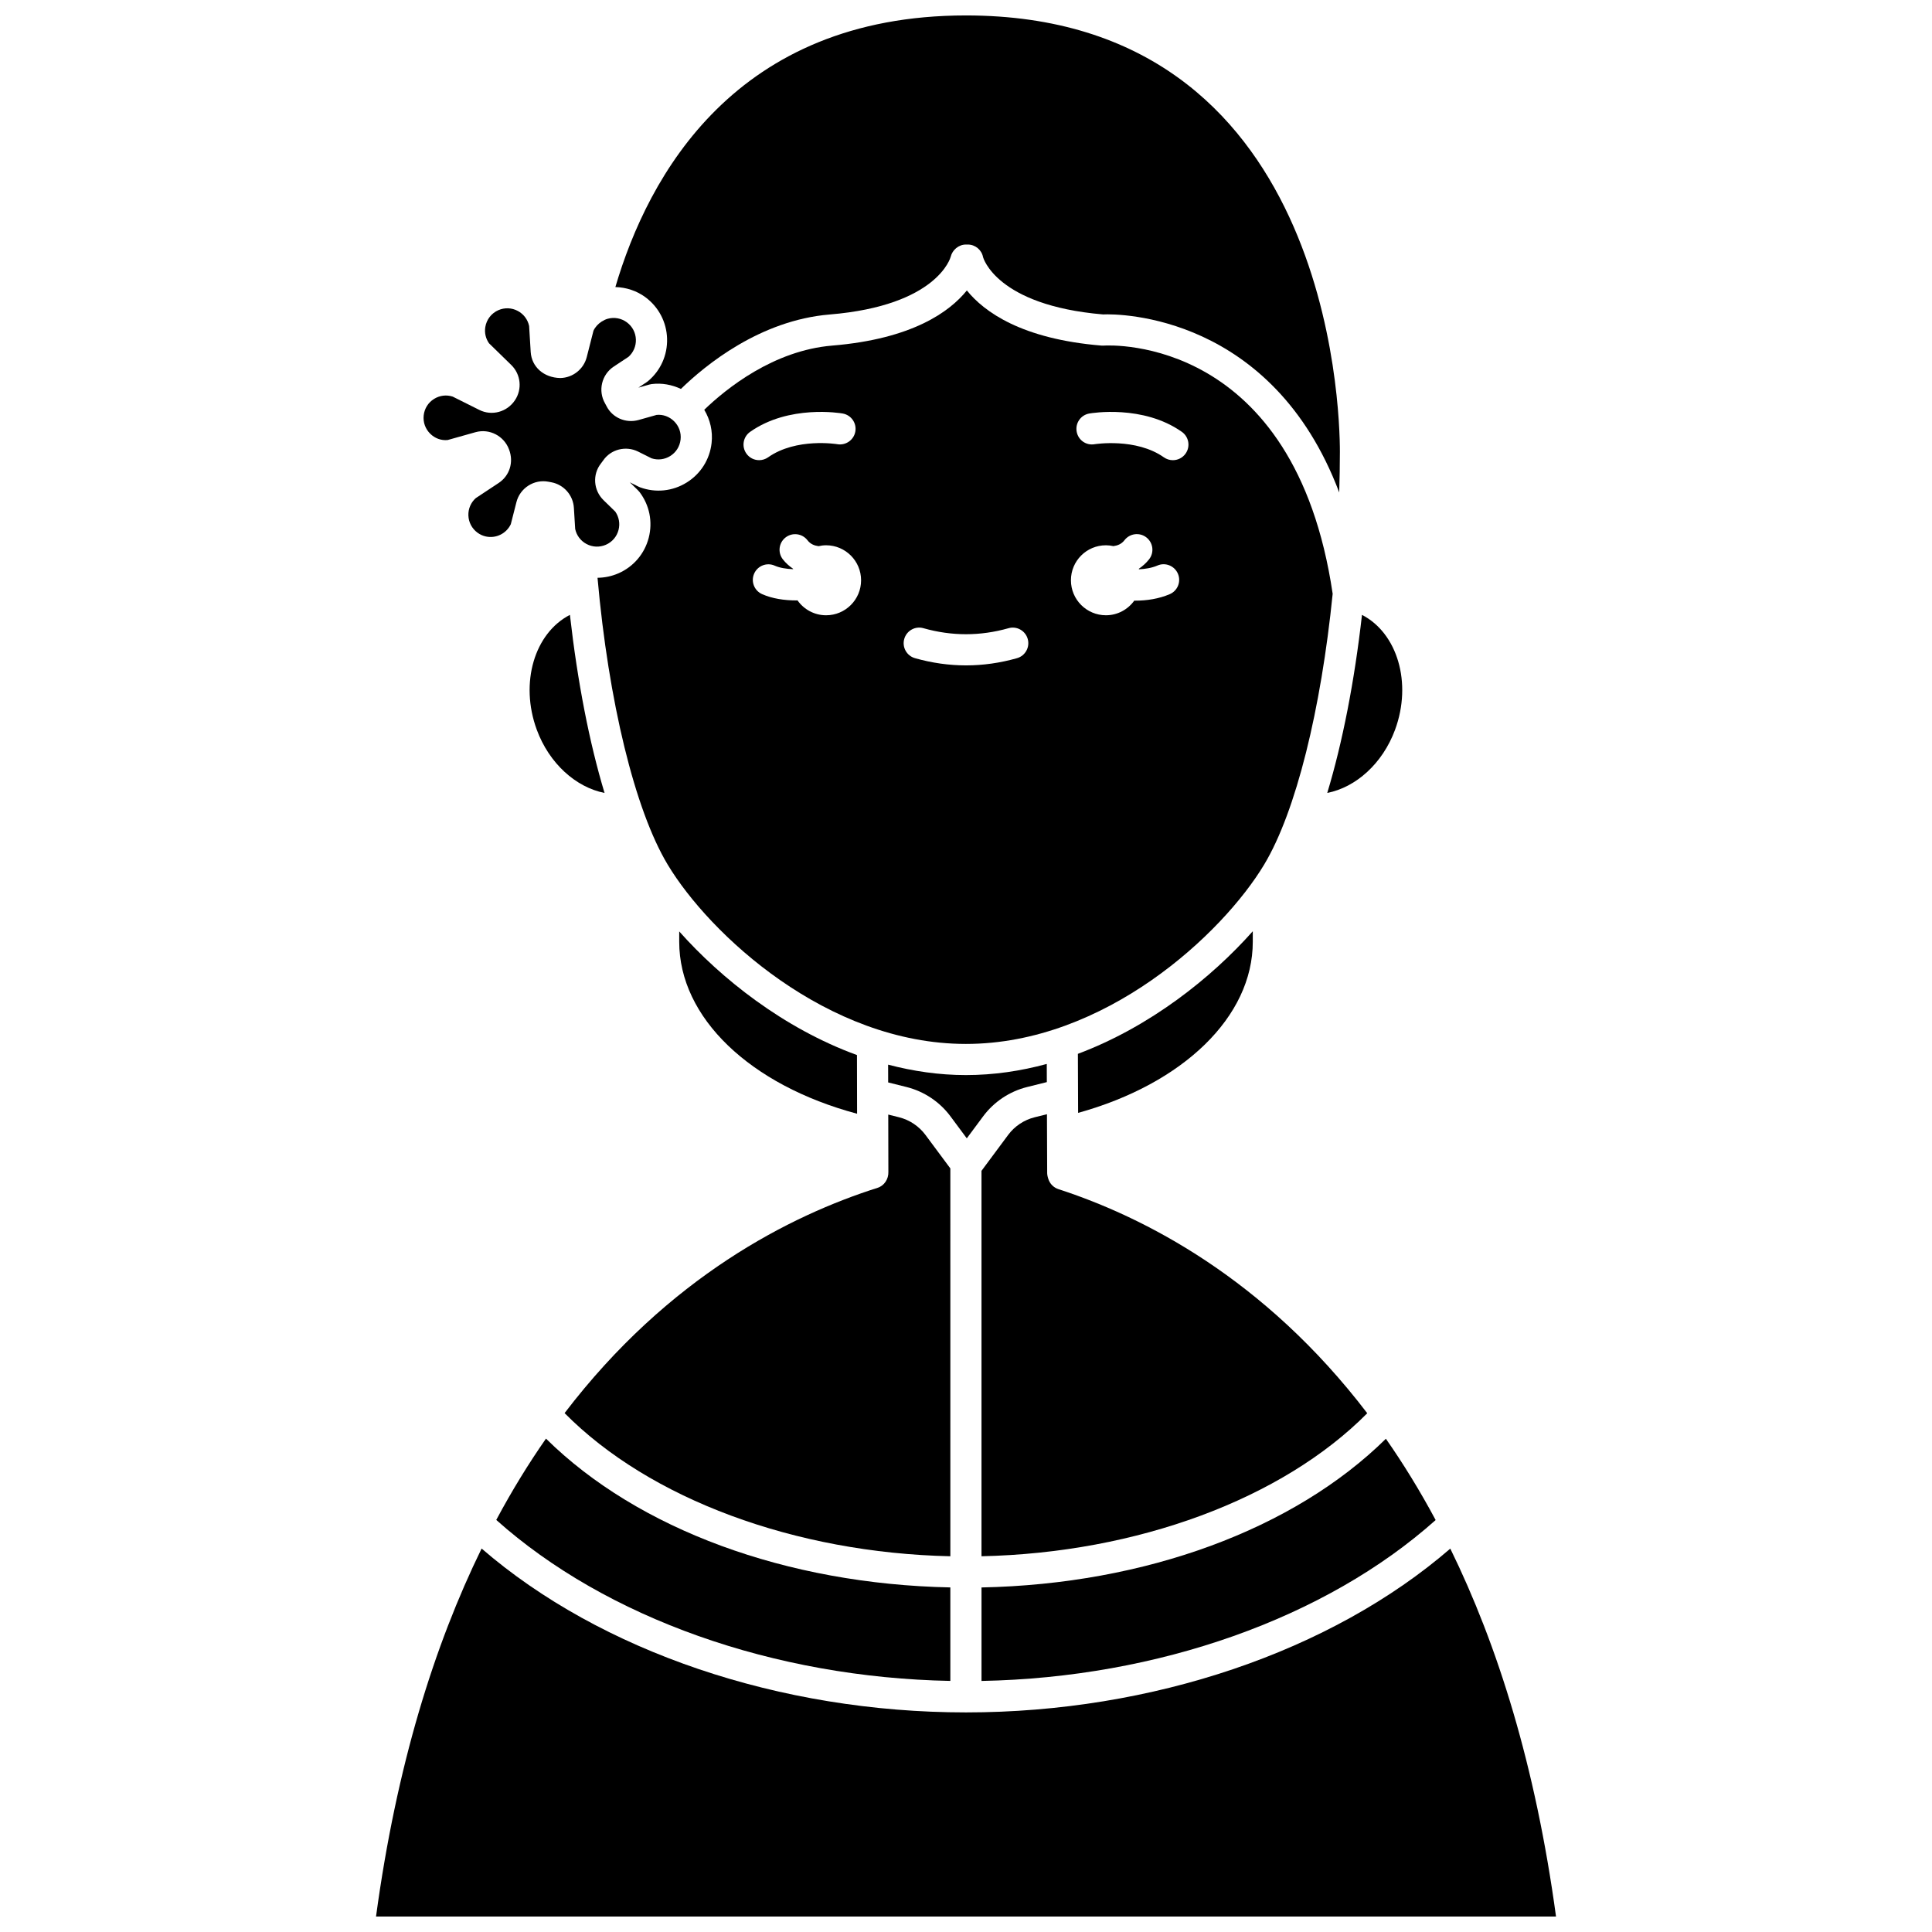 <?xml version="1.0" encoding="UTF-8"?>
<!-- Uploaded to: ICON Repo, www.iconrepo.com, Generator: ICON Repo Mixer Tools -->
<svg width="800px" height="800px" version="1.1" viewBox="144 144 512 512" xmlns="http://www.w3.org/2000/svg">
 <defs>
  <clipPath id="b">
   <path d="m307 148.09h193v126.91h-193z"/>
  </clipPath>
  <clipPath id="a">
   <path d="m243 554h314v97.902h-314z"/>
  </clipPath>
 </defs>
 <path d="m307.88 295.94c-1.781 0.777-3.66 1.16-5.531 1.18 2.906 32.73 9.898 61.52 18.574 75.977 11.031 18.391 42.246 47.555 79.051 47.555 36.805 0 68.023-29.168 79.055-47.551 8.449-14.082 15.055-41.125 18.141-71.734-10.055-68.172-58.594-65.91-60.691-65.781-0.199 0.008-0.418 0.012-0.605-0.004-21.16-1.754-31.066-8.945-35.648-14.609-4.574 5.664-14.488 12.855-35.648 14.609-15.598 1.289-28.113 11.398-33.945 17.012 1.578 2.625 2.297 5.695 1.945 8.824-0.488 4.348-2.898 8.164-6.617 10.465-3.723 2.316-8.215 2.769-12.32 1.27-0.145-0.055-0.289-0.117-0.43-0.188l-2.312-1.156 2.172 2.125c0.145 0.141 0.281 0.293 0.406 0.453 2.652 3.481 3.535 7.902 2.438 12.137-1.098 4.234-4.027 7.668-8.031 9.418zm124.79-42.355c0.582-0.102 14.23-2.398 24.531 4.859 1.863 1.312 2.312 3.891 0.996 5.758-0.801 1.141-2.082 1.75-3.379 1.75-0.82 0-1.652-0.246-2.375-0.754-7.406-5.223-18.242-3.492-18.336-3.481-2.289 0.406-4.391-1.105-4.781-3.348-0.402-2.25 1.094-4.391 3.344-4.785zm4.398 34.918c0.684 0 1.352 0.086 1.996 0.227 1.105-0.148 2.144-0.547 2.93-1.566 1.391-1.809 3.981-2.152 5.789-0.762 1.809 1.391 2.152 3.984 0.762 5.789-0.793 1.031-1.734 1.836-2.746 2.543 0.016 0.043 0.023 0.086 0.043 0.133 1.664-0.074 3.379-0.348 4.894-0.996 2.078-0.918 4.527 0.074 5.422 2.168 0.898 2.098-0.074 4.527-2.168 5.422-2.875 1.23-6.09 1.719-9.129 1.719-0.09 0-0.168-0.012-0.262-0.012-1.684 2.34-4.414 3.883-7.519 3.883-5.121 0-9.273-4.156-9.273-9.273-0.008-5.117 4.141-9.273 9.262-9.273zm-53.434 24.824c0.617-2.195 2.918-3.488 5.098-2.844 7.488 2.121 15.043 2.121 22.527 0 2.176-0.637 4.477 0.648 5.098 2.844 0.621 2.191-0.652 4.477-2.844 5.098-4.477 1.273-9.023 1.91-13.512 1.91-4.488 0-9.035-0.641-13.512-1.91-2.199-0.621-3.477-2.906-2.856-5.098zm-20.711-6.273c-3.137 0-5.902-1.57-7.582-3.957-0.125 0-0.238 0.02-0.359 0.02-3.117 0-6.348-0.477-9.027-1.672-2.086-0.93-3.019-3.371-2.09-5.449 0.93-2.082 3.371-3.023 5.449-2.09 1.359 0.602 3.102 0.867 4.848 0.93 0.012-0.031 0.02-0.066 0.027-0.094-1.012-0.707-1.957-1.512-2.746-2.539-1.391-1.809-1.051-4.398 0.762-5.789 1.812-1.387 4.398-1.043 5.789 0.762 0.785 1.023 1.82 1.418 2.93 1.566 0.648-0.152 1.312-0.238 2-0.238 5.121 0 9.273 4.156 9.273 9.273 0 5.125-4.152 9.277-9.273 9.277zm-20.133-48.609c10.301-7.262 23.953-4.965 24.531-4.859 2.246 0.395 3.746 2.535 3.348 4.781-0.395 2.238-2.539 3.731-4.769 3.352-0.113-0.02-10.891-1.781-18.348 3.477-0.723 0.508-1.555 0.754-2.375 0.754-1.297 0-2.578-0.605-3.379-1.75-1.32-1.863-0.871-4.441 0.992-5.754z"/>
 <path d="m421.97 456.84c-0.219-0.512-0.453-1.352-0.457-1.906l-0.059-15.656-3.254 0.809c-2.812 0.699-5.312 2.363-7.031 4.684l-7.062 9.512v102.14c41.223-0.895 79.719-15.168 102.23-37.902-27.215-35.668-59.09-51.988-81.848-59.387-1.129-0.371-2.047-1.211-2.519-2.297z"/>
 <path d="m476 393.59v-2.797c-10.895 12.262-27.129 25.277-46.348 32.484l0.059 15.648c27.891-7.727 46.289-25.516 46.289-45.336z"/>
 <g clip-path="url(#b)">
  <path d="m320.78 233.72c0.137 4.375-1.711 8.492-5.062 11.297-0.121 0.098-0.246 0.195-0.379 0.277l-2.16 1.434 2.934-0.824c0.195-0.055 0.395-0.09 0.594-0.121 2.719-0.34 5.359 0.172 7.746 1.289 6.406-6.242 20.918-18.195 39.445-19.73 28.59-2.363 32.012-15.152 32.043-15.281 0.449-1.852 2.133-3.254 4.039-3.254h0.492c1.977 0 3.68 1.402 4.051 3.348 0.012 0.039 3.414 12.754 31.789 15.172 4.406-0.215 44.828 0.082 62.598 47.184 0.102-3.594 0.176-7.191 0.176-10.789 0-11.836-2.785-115.63-99.109-115.63-61.07 0-84.199 42.422-92.898 71.98 2.828 0.086 5.59 0.949 7.945 2.68 3.523 2.602 5.621 6.598 5.758 10.969z"/>
 </g>
 <path d="m513.71 337.38c4.57-12.43 0.59-25.605-8.77-30.434-1.996 17.637-5.168 33.848-9.203 47.188 7.59-1.484 14.676-7.797 17.973-16.754z"/>
 <path d="m324 390.84v2.75c0 20.09 18.738 37.973 47.137 45.562l-0.031-15.551c-19.555-7.133-36.059-20.344-47.105-32.762z"/>
 <path d="m511.27 525.29c-24.379 24.031-63.766 38.535-107.16 39.402v24.777c46.746-0.875 91.199-16.621 120.35-42.641-4.184-7.812-8.602-14.977-13.184-21.539z"/>
 <path d="m262.64 260.61 7.375-2.074c3.691-1.035 7.574 0.992 8.891 4.594 1.293 3.379 0.129 6.957-2.758 8.867l-6.066 4.012c-1.297 1.164-2.012 2.824-1.957 4.574 0.059 1.82 0.934 3.488 2.398 4.57 0.684 0.504 1.445 0.852 2.254 1.023 2.695 0.574 5.422-0.785 6.59-3.258l1.488-5.836c0.945-3.762 4.707-6.156 8.504-5.418l0.746 0.141c3.32 0.625 5.777 3.418 5.981 6.793l0.34 5.574c0.359 1.707 1.438 3.152 2.984 3.981 1.609 0.867 3.488 0.938 5.16 0.211 1.668-0.73 2.891-2.16 3.348-3.926 0.434-1.676 0.121-3.426-0.859-4.848l-3.117-3.039c-2.688-2.625-2.984-6.809-0.684-9.73 0.215-0.27 0.406-0.531 0.59-0.797 2.023-2.965 6.012-3.973 9.277-2.34l3.539 1.773c1.66 0.539 3.445 0.332 4.941-0.598 1.547-0.957 2.551-2.547 2.754-4.363 0.207-1.809-0.426-3.582-1.723-4.863-1.238-1.219-2.934-1.855-4.629-1.676l-4.773 1.344c-3.387 0.949-6.953-0.598-8.5-3.672-0.125-0.25-0.258-0.488-0.387-0.723-1.934-3.352-0.914-7.644 2.316-9.77l3.898-2.574c1.297-1.168 2.008-2.824 1.957-4.578-0.059-1.82-0.934-3.488-2.402-4.57-1.461-1.082-3.32-1.422-5.074-0.938-0.582 0.16-1.105 0.434-1.598 0.746h-0.004c-0.922 0.59-1.684 1.402-2.164 2.414l-1.781 6.992c-0.82 3.211-3.703 5.492-7.016 5.551-4.387-0.082-7.602-2.969-7.84-6.914l-0.418-6.875c-0.363-1.711-1.445-3.156-2.992-3.984-1.609-0.863-3.481-0.938-5.152-0.211-1.855 0.809-3.156 2.496-3.473 4.5-0.238 1.512 0.113 3.019 0.984 4.273l5.91 5.766c2.531 2.477 2.938 6.41 0.957 9.348-2.094 3.121-6.117 4.207-9.422 2.555l-7.055-3.527c-1.652-0.547-3.449-0.328-4.938 0.598-1.555 0.957-2.555 2.547-2.758 4.363-0.207 1.809 0.43 3.586 1.727 4.867 1.234 1.215 2.871 1.844 4.629 1.672z"/>
 <g clip-path="url(#a)">
  <path d="m528.34 554.4c-31.508 27.242-78.977 43.406-128.34 43.406-49.383 0-96.859-16.176-128.37-43.426-12.504 25.555-22.547 57.488-27.98 97.52h312.71c-5.438-40.023-15.496-71.949-28.016-97.5z"/>
 </g>
 <path d="m400.21 445.67 4.328-5.824c2.859-3.852 7-6.617 11.668-7.777l5.215-1.301-0.016-4.812c-6.871 1.867-14.043 2.949-21.43 2.949-7.098 0-13.992-1.027-20.613-2.762l0.012 4.711 4.852 1.211c4.652 1.16 8.797 3.918 11.66 7.777z"/>
 <path d="m395.85 589.46v-24.777c-43.41-0.875-82.805-15.391-107.16-39.434-4.582 6.566-9 13.734-13.176 21.547 29.133 26.023 73.582 41.777 120.34 42.664z"/>
 <path d="m286.25 337.38c3.293 8.953 10.367 15.266 17.961 16.758-3.996-13.227-7.16-29.395-9.176-47.191-9.371 4.82-13.355 18-8.785 30.434z"/>
 <path d="m395.85 453.64-6.59-8.871c-1.727-2.324-4.219-3.988-7.027-4.688l-2.836-0.707 0.031 15.219c0.062 1.836-1.07 3.625-2.856 4.191-23.062 7.309-55.422 23.613-82.949 59.703 22.492 22.746 60.992 37.035 102.23 37.938z"/>
</svg>